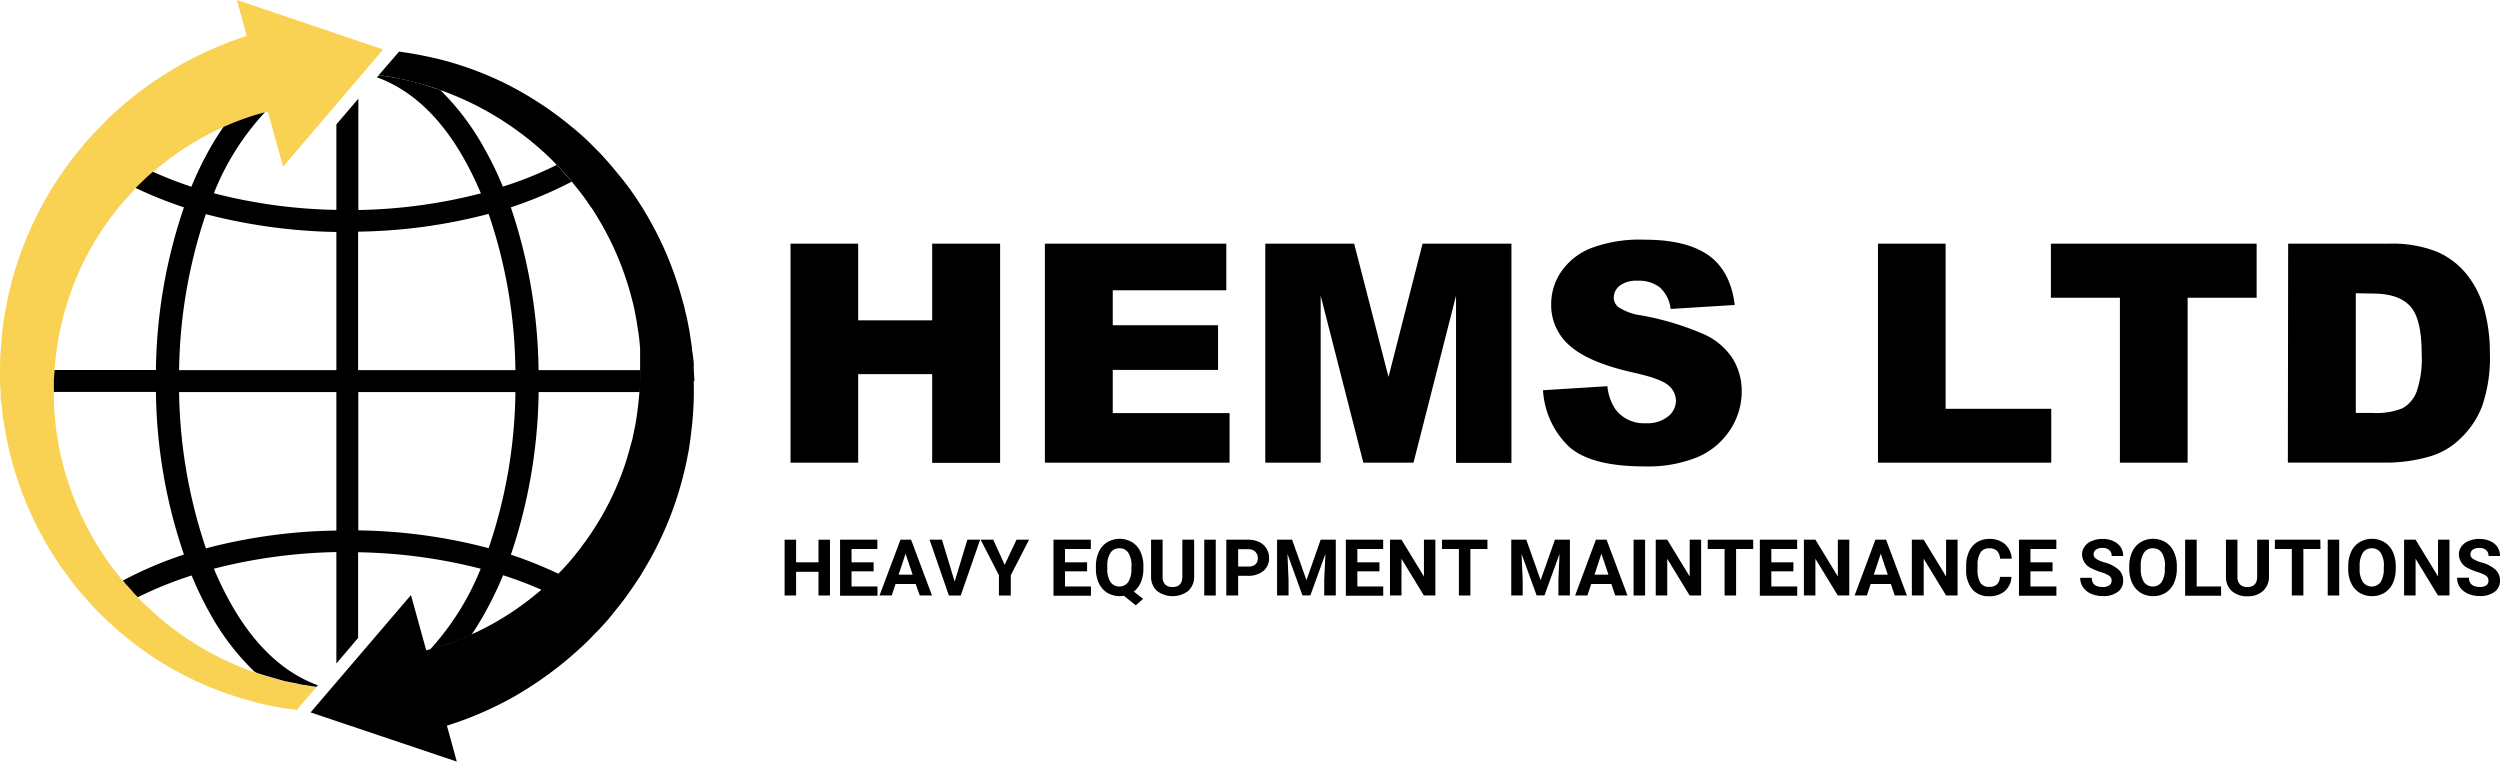 <svg xmlns="http://www.w3.org/2000/svg" viewBox="0 0 422 128.66"><defs><style>.cls-1{fill:#f9d253;}.cls-1,.cls-2{fill-rule:evenodd;}.cls-3{isolation:isolate;}</style></defs><g id="Layer_2" data-name="Layer 2"><g id="Layer_1-2" data-name="Layer 1"><g id="surface2"><path class="cls-1" d="M49.94,120l3.46-4h-.2c-.49-.08-1-.18-1.55-.29-.27,0-.56-.07-.85-.12l-.86-.16L48,115c-.63-.19-1.29-.36-2-.53l-2.16-.69a50.11,50.11,0,0,1-19.1-11.49,14,14,0,0,1-1.18-1.14,11.42,11.42,0,0,1-1.1-1.18c-.38-.38-.76-.78-1.14-1.22s-.71-.84-1.06-1.3c-.7-.87-1.4-1.77-2.07-2.69-.3-.46-.61-.94-.94-1.43l-.49-.73-.45-.73a50.87,50.87,0,0,1-5.58-13.07c-.13-.58-.28-1.16-.45-1.76s-.23-1.19-.36-1.79l-.16-.9-.13-.89c-.11-.6-.19-1.2-.24-1.79l-.16-1.83a4.58,4.58,0,0,1-.09-.9L9.09,67.2V64.35a58.22,58.22,0,0,1,.78-7.25c.11-.6.23-1.18.36-1.75l.21-.9.2-.85c.16-.6.33-1.18.49-1.75s.37-1.1.53-1.67a48.15,48.15,0,0,1,6.23-12.34l.49-.7.49-.65c.35-.43.69-.87,1-1.3.71-.87,1.43-1.68,2.16-2.44.36-.41.72-.81,1.1-1.19s.72-.74,1.1-1.1.78-.7,1.18-1.05a12.49,12.49,0,0,1,1.15-1A49.62,49.62,0,0,1,36.1,22.2a45.58,45.58,0,0,1,9-3.34.16.16,0,0,0,.12,0l2.56,9.28L64.68,8.35,40,0l1.63,6.07-.36.12A60.78,60.78,0,0,0,18.7,19.59c-.46.44-.91.88-1.34,1.35s-.91.92-1.34,1.38-.91,1-1.35,1.47-.82,1-1.26,1.5c-.84,1-1.65,2.07-2.44,3.18-.38.54-.76,1.1-1.14,1.67-.19.27-.38.55-.57.85s-.34.59-.53.86A59.52,59.52,0,0,0,2.05,47.28c-.16.68-.34,1.37-.53,2.08s-.27,1.37-.41,2.08L.87,52.5.71,53.6C.59,54.3.5,55,.42,55.72A65.54,65.54,0,0,0,0,64.35l.12,2.07,0,.49a3.38,3.38,0,0,0,0,.53L.3,68.59l.12,1.09c0,.38.07.75.12,1.1.14.68.26,1.39.37,2.12s.24,1.37.41,2.08L1.52,76l.28,1c.17.68.34,1.36.53,2s.44,1.36.65,2a57.26,57.26,0,0,0,7.3,14.66l.57.81.61.78c.37.54.77,1.07,1.18,1.58q1.21,1.52,2.52,2.94c.41.46.84.92,1.3,1.38l1.31,1.31q.69.64,1.38,1.26c.44.41.88.8,1.35,1.18a55.67,55.67,0,0,0,11.32,7.45,56.39,56.39,0,0,0,10.63,4c.84.22,1.64.43,2.4.61s1.51.29,2.24.45,1.4.21,2.08.29c.24,0,.5.09.77.12"/><path class="cls-2" d="M117.22,64.35l-.12-2.12v-.49a3.4,3.4,0,0,0,0-.53l-.12-1.1L116.81,59a9.83,9.83,0,0,0-.12-1.06l-.32-2.12c-.14-.7-.28-1.4-.41-2.11l-.25-1-.24-1.06-.57-2c-.19-.67-.39-1.35-.61-2A57.65,57.65,0,0,0,107,32.87l-.57-.82-.57-.77c-.41-.54-.82-1.06-1.23-1.55-.81-1-1.64-2-2.48-2.93-.43-.49-.87-.95-1.3-1.38l-1.34-1.35c-.44-.43-.89-.86-1.35-1.26s-.92-.8-1.38-1.18a59,59,0,0,0-11.32-7.46,56.05,56.05,0,0,0-10.63-4c-.82-.22-1.62-.4-2.41-.57s-1.49-.31-2.2-.44-1.42-.25-2.07-.33a5.94,5.94,0,0,0-.78-.12l-3.46,4a.32.32,0,0,0,.16,0l1.55.24a7.73,7.73,0,0,1,.86.13c.3.05.59.12.89.2.6.11,1.22.24,1.87.41l2,.52c.68.19,1.38.41,2.12.66a51,51,0,0,1,9.41,4.23,52.13,52.13,0,0,1,9.73,7.25c.38.36.76.73,1.14,1.14s.76.77,1.14,1.18.72.82,1.1,1.22.73.87,1.06,1.31c.73.87,1.42,1.76,2.08,2.69.32.48.65,1,1,1.42l.45.73.45.74a50.72,50.72,0,0,1,5.58,13.07c.16.6.31,1.18.45,1.75s.25,1.2.36,1.79l.17.9.12.9c.11.59.2,1.19.28,1.79l.17,1.83c0,.3,0,.6,0,.9l0,.85,0,.9v2.85a60.17,60.17,0,0,1-.77,7.21c-.11.59-.24,1.19-.37,1.79l-.17.85-.24.86c-.16.6-.33,1.18-.49,1.75s-.34,1.14-.53,1.71a48.38,48.38,0,0,1-6.23,12.3l-.49.69-.49.65a15.11,15.11,0,0,1-1,1.31c-.68.86-1.39,1.7-2.12,2.48-.36.38-.72.76-1.1,1.14s-.76.75-1.14,1.1-.76.74-1.14,1.06-.77.69-1.18,1a48.42,48.42,0,0,1-9.53,6.19,46.05,46.05,0,0,1-9,3.34.16.16,0,0,1-.12,0l-2.57-9.29-16.94,19.8,24.68,8.31-1.67-6.07a2.41,2.41,0,0,0,.41-.13,58.65,58.65,0,0,0,11.11-4.88,62.24,62.24,0,0,0,11.45-8.51q.73-.66,1.38-1.35t1.35-1.38c.43-.47.87-.94,1.3-1.43s.85-1,1.26-1.55c.84-1,1.66-2.06,2.44-3.17.39-.55.77-1.1,1.15-1.67.18-.27.38-.56.57-.86a8,8,0,0,0,.52-.85,57.78,57.78,0,0,0,6.68-15.4c.19-.7.37-1.4.53-2.07s.32-1.42.45-2.12l.21-1.06.16-1.06c.11-.73.2-1.45.28-2.16a56,56,0,0,0,.41-8.59"/><path class="cls-2" d="M34.75,92.53a86.13,86.13,0,0,1-4.52-26.35H56.78V89.56a90.78,90.78,0,0,0-22,3m0-56.4a93.82,93.82,0,0,0,22,3V62.48H30.23a86,86,0,0,1,4.52-26.35m25.7,30.05H87a84.36,84.36,0,0,1-4.52,26.35,90.38,90.38,0,0,0-22-3V66.18m0-27.08a90.86,90.86,0,0,0,22-3A84.25,84.25,0,0,1,87,62.48H60.45V39.1M53.4,116l.25-.33Q42.73,111.67,36.1,96a89.44,89.44,0,0,1,20.68-2.81V112l3.67-4.32V93.22A89.15,89.15,0,0,1,81.14,96a45.13,45.13,0,0,1-8.59,13.69,54.81,54.81,0,0,0,7-2.49c.79-1.16,1.55-2.4,2.28-3.7a60,60,0,0,0,3.09-6.4,66,66,0,0,1,6.56,2.49,4.57,4.57,0,0,1,.41-.37L93,98.19c.38-.35.76-.72,1.14-1.1a.64.64,0,0,1,.2-.2,70.16,70.16,0,0,0-8.1-3.26,89.1,89.1,0,0,0,4.68-27.45H108c0-.62.09-1.25.12-1.87V62.48H90.91A89.17,89.17,0,0,0,86.23,35a69.23,69.23,0,0,0,10.3-4.35c-.21-.25-.43-.49-.65-.74-.38-.4-.74-.81-1.1-1.22s-.54-.58-.81-.85a61.12,61.12,0,0,1-9.09,3.66,55.56,55.56,0,0,0-3.09-6.39,43,43,0,0,0-7.49-9.94c-.33-.08-.64-.18-.94-.28-.74-.25-1.44-.48-2.12-.69s-1.38-.34-2-.54l-1.87-.4-.89-.16a7.73,7.73,0,0,0-.86-.13c-.54-.11-1.06-.19-1.55-.24a.32.32,0,0,0-.16,0l-.28.32q10.95,4,17.55,19.59a88.62,88.62,0,0,1-20.69,2.81V16.66L56.78,21V35.43A88.46,88.46,0,0,1,36.1,32.62a43.79,43.79,0,0,1,8.63-13.68,45.51,45.51,0,0,0-7,2.48,42.48,42.48,0,0,0-2.33,3.71,55.56,55.56,0,0,0-3.09,6.39A64.34,64.34,0,0,1,25.83,29a3.16,3.16,0,0,0-.45.37q-.57.48-1.14,1.05c-.38.36-.76.72-1.14,1.1l-.2.21A71.32,71.32,0,0,0,31.05,35a88,88,0,0,0-4.73,27.46H9.22c-.06.62-.1,1.23-.13,1.83v1.87H26.32a87.93,87.93,0,0,0,4.73,27.45A65.83,65.83,0,0,0,20.74,98c.19.24.39.49.61.73.38.41.75.82,1.1,1.22s.54.59.82.86a64.44,64.44,0,0,1,9.08-3.67,60,60,0,0,0,3.09,6.4A41.44,41.44,0,0,0,43,113.42a5.7,5.7,0,0,0,.89.33c.74.24,1.46.46,2.16.65l2,.57,1.87.37c.33.08.62.15.9.2s.58.1.85.12c.54.11,1.06.19,1.55.25a.4.4,0,0,0,.2,0"/></g><g id="surface4"><g class="cls-3"><path d="M133.44,41.13h11.42V54.07h12.49V41.13h11.47v37H157.35V63.15H144.86V78.1H133.44Z"/><path d="M176.38,41.13H207V49H187.83V54.9h17.78v7.54H187.83v7.29h19.72V78.1H176.38Z"/><path d="M213.58,41.13h15l5.8,22.5,5.75-22.5h15v37h-9.35V49.91L238.6,78.1h-8.47l-7.2-28.19V78.1h-9.35Z"/><path d="M260.46,65.87l10.87-.68a8.25,8.25,0,0,0,1.43,4,6,6,0,0,0,5.05,2.25,5.57,5.57,0,0,0,3.77-1.15,3.43,3.43,0,0,0,1.32-2.66,3.38,3.38,0,0,0-1.26-2.57c-.84-.76-2.79-1.47-5.85-2.15q-7.52-1.68-10.72-4.48a9,9,0,0,1-3.23-7.14,9.62,9.62,0,0,1,1.66-5.38,11,11,0,0,1,5-4,23.31,23.31,0,0,1,9.09-1.45q7.09,0,10.81,2.64t4.42,8.38L282,52.15a5.81,5.81,0,0,0-1.81-3.63,5.75,5.75,0,0,0-3.79-1.13,4.59,4.59,0,0,0-3,.84,2.6,2.6,0,0,0-1,2.06,2.07,2.07,0,0,0,.83,1.58,9.33,9.33,0,0,0,3.83,1.37A47.63,47.63,0,0,1,287.8,56.5a11.27,11.27,0,0,1,4.72,4.1A10.41,10.41,0,0,1,294,66.07a11.74,11.74,0,0,1-2,6.56,12.3,12.3,0,0,1-5.5,4.55,22.26,22.26,0,0,1-8.9,1.55q-9.44,0-13.06-3.63A14.33,14.33,0,0,1,260.46,65.87Z"/><path d="M317,41.13h11.42V69h17.83v9.1H317Z"/><path d="M346.19,41.13h34.73v9.13H369.27V78.1H357.84V50.26H346.19Z"/><path d="M386.24,41.13h17a20.5,20.5,0,0,1,8.11,1.36,13.12,13.12,0,0,1,5.1,3.91,16.24,16.24,0,0,1,2.93,5.93,27.7,27.7,0,0,1,.91,7.16,25.06,25.06,0,0,1-1.35,9.19,15.16,15.16,0,0,1-3.75,5.47A12.28,12.28,0,0,1,410,77.09a26.68,26.68,0,0,1-6.81,1h-17Zm11.42,8.37V69.7h2.8a11.72,11.72,0,0,0,5.09-.79,5.39,5.39,0,0,0,2.37-2.78,17.14,17.14,0,0,0,.86-6.41q0-5.88-1.91-8c-1.28-1.44-3.4-2.17-6.36-2.17Z"/></g></g><path d="M140.1,100.52h-1.94v-4h-3.78v4h-1.94V91.1h1.94v3.82h3.78V91.1h1.94Z"/><path d="M147.47,96.44h-3.73V99h4.38v1.56H141.8V91.1h6.3v1.57h-4.36v2.25h3.73Z"/><path d="M154.57,98.58h-3.4l-.65,1.94h-2.06L152,91.1h1.79l3.53,9.42h-2.06ZM151.69,97h2.36l-1.19-3.53Z"/><path d="M161.15,98.18l2.14-7.08h2.16l-3.28,9.42h-2l-3.26-9.42H159Z"/><path d="M169.59,95.34l2-4.24h2.12l-3.09,6v3.42h-2V97.1l-3.09-6h2.13Z"/><path d="M183.5,96.44h-3.73V99h4.38v1.56h-6.32V91.1h6.3v1.57h-4.36v2.25h3.73Z"/><path d="M193,96a5.62,5.62,0,0,1-.43,2.3,3.9,3.9,0,0,1-1.18,1.56l1.57,1.23-1.24,1.09-2-1.61a4.19,4.19,0,0,1-2.8-.5,3.72,3.72,0,0,1-1.42-1.61,5.44,5.44,0,0,1-.51-2.41v-.46a5.59,5.59,0,0,1,.5-2.45,3.64,3.64,0,0,1,1.42-1.62,4.12,4.12,0,0,1,4.18,0,3.64,3.64,0,0,1,1.42,1.62,5.72,5.72,0,0,1,.5,2.44Zm-2-.42a4,4,0,0,0-.53-2.26,1.72,1.72,0,0,0-1.51-.77,1.75,1.75,0,0,0-1.51.76,4,4,0,0,0-.54,2.23V96a3.94,3.94,0,0,0,.54,2.24,1.85,1.85,0,0,0,3,0,4,4,0,0,0,.53-2.23Z"/><path d="M201.57,91.1v6.2a3.19,3.19,0,0,1-1,2.45,4.37,4.37,0,0,1-5.27,0,3.2,3.2,0,0,1-1-2.4V91.1h1.95v6.22a1.8,1.8,0,0,0,.44,1.35,1.69,1.69,0,0,0,1.22.42c1.1,0,1.65-.57,1.67-1.72V91.1Z"/><path d="M205.22,100.52h-1.94V91.1h1.94Z"/><path d="M209,97.2v3.32H207V91.1h3.68a4.21,4.21,0,0,1,1.86.39,2.83,2.83,0,0,1,1.24,1.1,3.08,3.08,0,0,1,.44,1.63,2.71,2.71,0,0,1-1,2.18,4,4,0,0,1-2.63.8Zm0-1.57h1.74a1.71,1.71,0,0,0,1.17-.36,1.34,1.34,0,0,0,.41-1,1.58,1.58,0,0,0-.41-1.12,1.55,1.55,0,0,0-1.13-.44H209Z"/><path d="M218.11,91.1l2.42,6.83,2.4-6.83h2.55v9.42h-1.95V97.94l.2-4.44-2.54,7h-1.34l-2.53-7,.19,4.43v2.58h-1.94V91.1Z"/><path d="M232.85,96.44h-3.73V99h4.37v1.56h-6.31V91.1h6.3v1.57h-4.36v2.25h3.73Z"/><path d="M242.29,100.52h-1.94l-3.78-6.2v6.2h-1.94V91.1h1.94l3.79,6.21V91.1h1.93Z"/><path d="M251.08,92.67H248.2v7.85h-1.94V92.67h-2.85V91.1h7.67Z"/><path d="M257.64,91.1l2.42,6.83,2.41-6.83H265v9.42h-1.94V97.94l.19-4.44-2.54,7h-1.33l-2.54-7,.19,4.43v2.58H255.1V91.1Z"/><path d="M272,98.58h-3.4l-.65,1.94h-2.07l3.51-9.42h1.8l3.53,9.42h-2.07ZM269.15,97h2.36l-1.19-3.53Z"/><path d="M277.69,100.52h-1.94V91.1h1.94Z"/><path d="M287.15,100.52h-1.94l-3.78-6.2v6.2h-1.94V91.1h1.94l3.79,6.21V91.1h1.93Z"/><path d="M295.94,92.67h-2.89v7.85h-1.94V92.67h-2.85V91.1h7.68Z"/><path d="M302.72,96.44H299V99h4.37v1.56h-6.31V91.1h6.3v1.57H299v2.25h3.73Z"/><path d="M312.16,100.52h-1.94l-3.78-6.2v6.2H304.5V91.1h1.94l3.79,6.21V91.1h1.93Z"/><path d="M319.18,98.58h-3.41l-.64,1.94h-2.07l3.51-9.42h1.8l3.52,9.42h-2.06ZM316.3,97h2.35l-1.18-3.53Z"/><path d="M330.44,100.52H328.5l-3.78-6.2v6.2h-2V91.1h2l3.78,6.21V91.1h1.94Z"/><path d="M339.53,97.38a3.35,3.35,0,0,1-1.12,2.4,4,4,0,0,1-2.67.87,3.55,3.55,0,0,1-2.85-1.22,5,5,0,0,1-1-3.35v-.57a5.65,5.65,0,0,1,.48-2.4,3.57,3.57,0,0,1,1.37-1.59,3.8,3.8,0,0,1,2.06-.55,3.85,3.85,0,0,1,2.63.87,3.6,3.6,0,0,1,1.15,2.46H337.6a2,2,0,0,0-.51-1.33,1.89,1.89,0,0,0-1.33-.41,1.64,1.64,0,0,0-1.45.7,3.9,3.9,0,0,0-.5,2.16v.71a4.13,4.13,0,0,0,.47,2.23,1.61,1.61,0,0,0,1.46.7,1.89,1.89,0,0,0,1.34-.41,1.84,1.84,0,0,0,.51-1.27Z"/><path d="M346.47,96.44h-3.73V99h4.38v1.56H340.8V91.1h6.31v1.57h-4.37v2.25h3.73Z"/><path d="M356.44,98.05a1,1,0,0,0-.38-.85,5.46,5.46,0,0,0-1.4-.62,9.09,9.09,0,0,1-1.6-.64,2.62,2.62,0,0,1-1.61-2.34,2.26,2.26,0,0,1,.44-1.36,2.69,2.69,0,0,1,1.23-.93,4.56,4.56,0,0,1,1.81-.34,4.17,4.17,0,0,1,1.8.37,2.84,2.84,0,0,1,1.23,1,2.69,2.69,0,0,1,.43,1.51h-1.94a1.25,1.25,0,0,0-.41-1,1.66,1.66,0,0,0-1.14-.36,1.79,1.79,0,0,0-1.11.3.94.94,0,0,0-.39.79.9.9,0,0,0,.46.77,5.1,5.1,0,0,0,1.36.58,5.91,5.91,0,0,1,2.42,1.24,2.47,2.47,0,0,1,.75,1.84,2.27,2.27,0,0,1-.92,1.91,4,4,0,0,1-2.5.7,4.77,4.77,0,0,1-2-.4,3.17,3.17,0,0,1-1.36-1.09,2.79,2.79,0,0,1-.47-1.6h1.95q0,1.56,1.86,1.56a1.89,1.89,0,0,0,1.09-.28A.94.94,0,0,0,356.44,98.05Z"/><path d="M367.45,96a5.65,5.65,0,0,1-.5,2.44,3.64,3.64,0,0,1-1.4,1.62,3.89,3.89,0,0,1-2.1.57,4,4,0,0,1-2.09-.56,3.74,3.74,0,0,1-1.43-1.61,5.73,5.73,0,0,1-.51-2.41v-.46a5.73,5.73,0,0,1,.5-2.45,3.7,3.7,0,0,1,1.42-1.62,4.14,4.14,0,0,1,4.19,0,3.62,3.62,0,0,1,1.41,1.62,5.57,5.57,0,0,1,.51,2.44Zm-2-.42a4,4,0,0,0-.53-2.26,1.75,1.75,0,0,0-1.52-.77,1.73,1.73,0,0,0-1.5.76,3.84,3.84,0,0,0-.54,2.23V96a4,4,0,0,0,.53,2.24,1.85,1.85,0,0,0,3,0,4,4,0,0,0,.53-2.23Z"/><path d="M370.8,99h4.12v1.56h-6.07V91.1h1.95Z"/><path d="M383,91.1v6.2a3.19,3.19,0,0,1-1,2.45,3.72,3.72,0,0,1-2.64.9,3.77,3.77,0,0,1-2.62-.87,3.12,3.12,0,0,1-1-2.4V91.1h1.94v6.22a1.84,1.84,0,0,0,.44,1.35,1.73,1.73,0,0,0,1.23.42c1.09,0,1.64-.57,1.66-1.72V91.1Z"/><path d="M391.69,92.67h-2.88v7.85h-1.95V92.67H384V91.1h7.67Z"/><path d="M394.86,100.52h-1.94V91.1h1.94Z"/><path d="M404.4,96a5.65,5.65,0,0,1-.49,2.44,3.73,3.73,0,0,1-1.41,1.62,3.89,3.89,0,0,1-2.1.57,4,4,0,0,1-2.09-.56,3.72,3.72,0,0,1-1.42-1.61,5.44,5.44,0,0,1-.51-2.41v-.46a5.59,5.59,0,0,1,.5-2.45,3.58,3.58,0,0,1,1.42-1.62,4.12,4.12,0,0,1,4.18,0,3.64,3.64,0,0,1,1.42,1.62,5.72,5.72,0,0,1,.5,2.44Zm-2-.42a4,4,0,0,0-.53-2.26,1.72,1.72,0,0,0-1.51-.77,1.75,1.75,0,0,0-1.51.76,4,4,0,0,0-.54,2.23V96a3.94,3.94,0,0,0,.54,2.24,1.85,1.85,0,0,0,3,0,4,4,0,0,0,.53-2.23Z"/><path d="M413.47,100.52h-1.94l-3.78-6.2v6.2h-1.94V91.1h1.94l3.79,6.21V91.1h1.93Z"/><path d="M420.05,98.05a1,1,0,0,0-.38-.85,5.46,5.46,0,0,0-1.4-.62,9.09,9.09,0,0,1-1.6-.64,2.62,2.62,0,0,1-1.61-2.34,2.26,2.26,0,0,1,.44-1.36,2.69,2.69,0,0,1,1.23-.93,4.56,4.56,0,0,1,1.81-.34,4.17,4.17,0,0,1,1.8.37,2.84,2.84,0,0,1,1.23,1,2.69,2.69,0,0,1,.43,1.51h-1.94a1.22,1.22,0,0,0-.41-1,1.66,1.66,0,0,0-1.14-.36,1.79,1.79,0,0,0-1.11.3.94.94,0,0,0-.39.79.9.9,0,0,0,.46.77,5.1,5.1,0,0,0,1.36.58,5.91,5.91,0,0,1,2.42,1.24A2.47,2.47,0,0,1,422,98a2.27,2.27,0,0,1-.92,1.91,4,4,0,0,1-2.49.7,4.78,4.78,0,0,1-2-.4,3.17,3.17,0,0,1-1.36-1.09,2.79,2.79,0,0,1-.47-1.6h2c0,1,.62,1.56,1.87,1.56a1.87,1.87,0,0,0,1.08-.28A.91.91,0,0,0,420.05,98.05Z"/></g></g></svg>